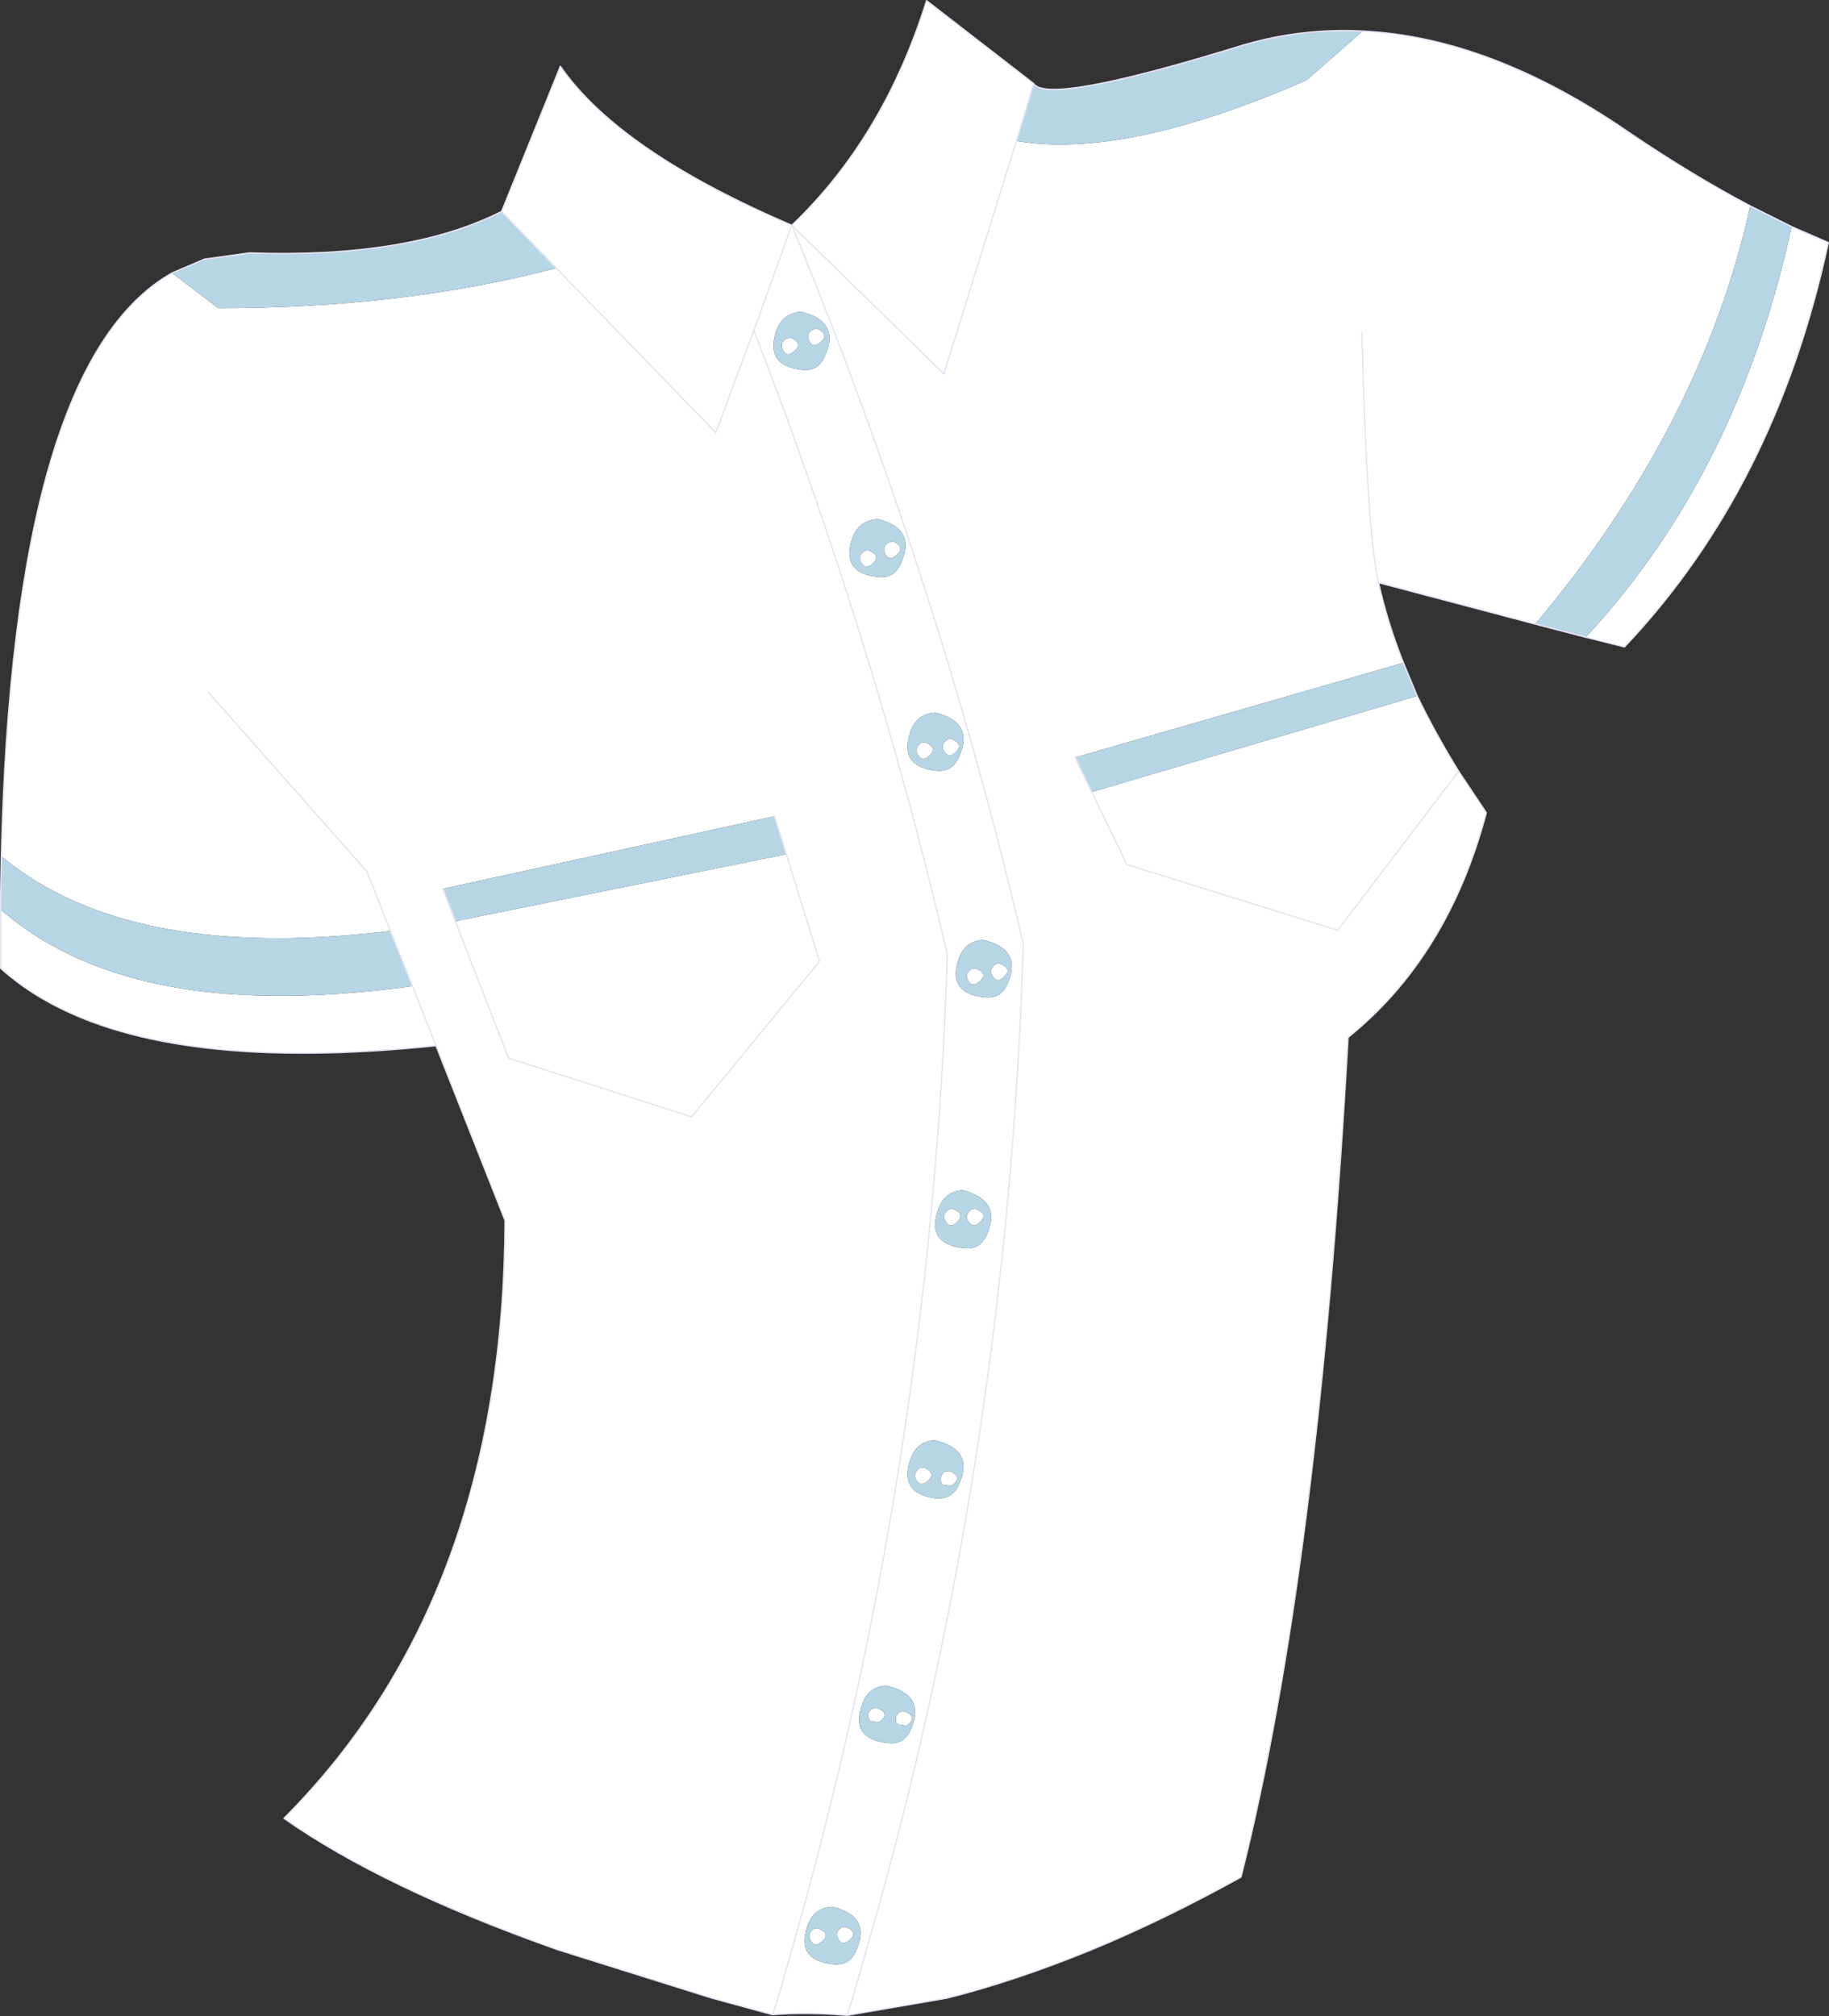 <?xml version="1.0" encoding="UTF-8" standalone="no"?>
<svg xmlns:xlink="http://www.w3.org/1999/xlink" height="145.85px" width="132.35px" xmlns="http://www.w3.org/2000/svg">
  <rect width="100%" height="100%" fill="#333333" stroke="none"/>
  <g transform="matrix(1.0, 0.0, 0.0, 1.0, 66.15, 72.9)">
    <path d="M32.45 -70.65 Q41.75 -70.2 51.75 -63.3 56.25 -60.25 60.5 -58.0 57.0 -42.1 44.95 -27.75 L33.6 -30.75 Q34.25 -27.85 35.4 -24.95 L11.65 -18.1 12.85 -15.6 36.4 -22.55 Q37.7 -19.85 39.4 -17.1 L41.4 -14.1 Q38.65 -3.7 31.4 2.15 29.25 40.7 23.65 62.9 18.05 66.0 12.85 68.15 7.35 70.4 2.4 71.65 L-4.85 72.9 Q-7.65 72.65 -10.25 72.85 L-14.65 71.65 -25.8 68.15 Q-38.4 63.7 -45.6 58.65 -29.7 42.7 -29.6 15.4 L-34.6 2.75 Q-44.2 3.75 -51.35 2.9 -61.0 1.75 -66.1 -2.85 L-66.1 -7.1 Q-60.55 -2.25 -51.35 -1.15 -44.75 -0.4 -36.3 -1.55 L-37.9 -5.55 Q-45.4 -4.65 -51.35 -5.3 -60.45 -6.3 -66.05 -10.95 -65.2 -46.65 -53.7 -53.15 L-50.35 -50.6 Q-36.95 -50.6 -25.9 -53.5 L-29.85 -57.6 -25.6 -68.1 Q-21.35 -61.95 -8.85 -56.6 -2.2 -62.95 0.9 -72.85 L8.65 -66.85 7.4 -62.7 Q15.25 -61.35 28.4 -67.1 L32.45 -70.65 M63.5 -56.5 L66.15 -55.35 Q62.35 -37.65 51.4 -26.1 L48.6 -26.8 Q59.6 -38.65 63.5 -56.5 M-4.85 72.9 L-4.45 71.65 -3.45 68.15 Q6.75 33.0 7.9 -4.6 1.85 -30.55 -8.85 -56.6 L2.15 -45.85 7.4 -62.7 2.15 -45.85 -8.85 -56.6 Q1.85 -30.55 7.9 -4.6 6.75 33.0 -3.45 68.15 L-4.45 71.65 -4.85 72.9 M32.4 -48.85 Q32.75 -34.55 33.6 -30.75 32.75 -34.55 32.4 -48.85 M2.65 -19.45 Q3.75 -19.05 2.85 -18.35 2.45 -18.1 2.2 -18.5 1.85 -19.0 2.4 -19.4 L2.65 -19.45 M0.75 -19.2 Q1.85 -18.8 0.95 -18.1 0.55 -17.85 0.3 -18.25 -0.05 -18.75 0.5 -19.15 L0.75 -19.2 M5.0 -4.9 Q3.65 -4.85 3.2 -3.45 2.4 -1.05 5.05 -0.75 6.2 -0.6 6.7 -1.6 7.95 -4.2 5.0 -4.9 M1.55 -17.15 Q2.7 -17.0 3.2 -18.05 4.45 -20.65 1.5 -21.35 0.15 -21.25 -0.3 -19.9 -1.1 -17.45 1.55 -17.15 M4.6 -1.8 Q4.2 -1.5 3.95 -1.9 3.6 -2.4 4.15 -2.8 L4.4 -2.85 Q5.5 -2.45 4.6 -1.8 M6.35 -2.1 Q5.95 -1.85 5.7 -2.25 5.35 -2.75 5.9 -3.15 L6.15 -3.2 Q7.25 -2.8 6.35 -2.1 M39.4 -17.1 L30.65 -5.6 15.4 -10.35 12.85 -15.6 15.4 -10.35 30.65 -5.6 39.4 -17.1 M4.4 14.55 Q5.5 14.95 4.6 15.65 4.2 15.9 3.95 15.5 3.6 15.0 4.15 14.6 L4.4 14.55 M1.7 14.7 Q0.9 17.1 3.55 17.4 4.7 17.55 5.2 16.55 6.45 13.95 3.5 13.2 2.15 13.3 1.7 14.7 M2.3 15.5 Q1.95 15.0 2.5 14.6 L2.75 14.55 Q3.85 14.95 2.95 15.65 2.55 15.9 2.3 15.5 M2.5 33.5 Q3.6 33.95 2.7 34.6 L2.05 34.5 Q1.7 33.95 2.25 33.55 L2.5 33.55 2.5 33.5 M0.65 33.3 L0.65 33.25 Q1.75 33.7 0.85 34.35 0.45 34.6 0.2 34.25 -0.15 33.7 0.4 33.3 L0.65 33.3 M3.2 34.6 Q4.45 32.0 1.5 31.3 0.15 31.35 -0.3 32.75 -1.1 35.15 1.55 35.5 2.7 35.6 3.2 34.6 M-8.85 -56.6 L-11.6 -49.0 -14.35 -41.6 -25.9 -53.5 -14.35 -41.6 -11.6 -49.0 -8.85 -56.6 M-51.1 -22.85 L-39.6 -9.85 -37.9 -5.55 -39.6 -9.85 -51.1 -22.85 M-6.9 -48.05 Q-7.3 -47.75 -7.55 -48.15 -7.9 -48.7 -7.35 -49.05 L-7.1 -49.1 -7.1 -49.15 Q-6.0 -48.7 -6.9 -48.05 M-8.8 -47.4 Q-9.2 -47.1 -9.45 -47.5 -9.8 -48.05 -9.25 -48.4 L-9.0 -48.45 -9.0 -48.5 Q-7.9 -48.05 -8.8 -47.4 M-4.5 -33.9 Q-5.3 -31.45 -2.65 -31.15 -1.5 -31.0 -1.0 -32.05 0.25 -34.65 -2.65 -35.35 -4.05 -35.25 -4.5 -33.9 M-8.15 -46.15 Q-7.0 -46.0 -6.5 -47.05 -5.25 -49.6 -8.15 -50.35 -9.55 -50.25 -10.0 -48.9 -10.8 -46.45 -8.15 -46.15 M-3.15 -32.0 Q-3.55 -31.75 -3.8 -32.15 -4.15 -32.65 -3.6 -33.05 L-3.35 -33.1 Q-2.25 -32.7 -3.15 -32.0 M-1.4 -32.65 Q-1.8 -32.35 -2.05 -32.75 -2.4 -33.3 -1.85 -33.65 L-1.6 -33.7 -1.6 -33.75 Q-0.5 -33.3 -1.4 -32.65 M-34.1 -8.6 L-33.2 -6.25 -29.35 3.65 -16.1 7.9 -6.85 -3.35 -9.25 -11.1 -6.85 -3.35 -16.1 7.9 -29.35 3.65 -33.2 -6.25 -9.25 -11.1 -10.1 -13.85 -34.1 -8.6 M-0.55 51.95 L-1.2 51.85 Q-1.55 51.3 -1.0 50.95 L-0.75 50.9 Q0.35 51.3 -0.55 51.95 M-3.2 51.6 Q-3.55 51.05 -3.0 50.7 L-2.75 50.65 Q-1.65 51.05 -2.55 51.7 L-3.2 51.6 M-1.95 53.2 Q-0.8 53.35 -0.3 52.35 0.95 49.75 -2.0 49.05 -3.35 49.1 -3.8 50.5 -4.6 52.9 -1.95 53.2 M-4.8 67.55 Q-5.2 67.85 -5.45 67.45 -5.8 66.9 -5.25 66.55 L-5.0 66.5 Q-3.9 66.9 -4.8 67.55 M-5.9 65.05 Q-7.3 65.1 -7.75 66.5 -8.55 68.9 -5.9 69.2 -4.75 69.35 -4.25 68.35 -3.0 65.75 -5.9 65.05 M-7.45 67.55 Q-7.8 67.0 -7.25 66.65 L-7.0 66.6 Q-5.9 67.0 -6.8 67.65 -7.2 67.95 -7.45 67.55 M-34.6 2.75 L-36.3 -1.55 -34.6 2.75 M-10.25 72.85 L-9.85 71.65 -8.85 68.15 Q1.25 32.9 2.4 -3.85 -2.85 -26.4 -11.6 -49.0 -2.85 -26.4 2.4 -3.85 1.25 32.9 -8.85 68.15 L-9.85 71.65 -10.25 72.85" fill="#ffffff" fill-rule="evenodd" stroke="none"/>
    <path d="M60.5 -58.0 L63.5 -56.5 Q59.6 -38.65 48.6 -26.8 L44.95 -27.75 Q57.0 -42.1 60.5 -58.0 M35.4 -24.95 L36.4 -22.55 12.85 -15.6 11.65 -18.1 35.4 -24.95 M-66.1 -7.1 L-66.1 -8.25 -66.05 -10.95 Q-60.45 -6.3 -51.35 -5.3 -45.4 -4.65 -37.9 -5.55 L-36.3 -1.55 Q-44.75 -0.4 -51.35 -1.15 -60.55 -2.25 -66.1 -7.1 M-53.7 -53.15 L-51.35 -54.15 -48.1 -54.6 Q-36.55 -54.2 -29.85 -57.6 L-25.9 -53.5 Q-36.95 -50.6 -50.35 -50.6 L-53.7 -53.15 M8.65 -66.85 Q9.65 -65.3 23.2 -69.45 27.75 -70.9 32.45 -70.65 L28.4 -67.1 Q15.25 -61.35 7.4 -62.7 L8.65 -66.85 M0.75 -19.2 L0.5 -19.15 Q-0.05 -18.75 0.3 -18.25 0.55 -17.85 0.95 -18.1 1.85 -18.8 0.75 -19.2 M2.65 -19.45 L2.4 -19.4 Q1.85 -19.0 2.2 -18.5 2.45 -18.1 2.85 -18.35 3.75 -19.05 2.65 -19.45 M1.55 -17.15 Q-1.1 -17.45 -0.3 -19.9 0.15 -21.25 1.5 -21.35 4.45 -20.65 3.2 -18.05 2.7 -17.0 1.55 -17.15 M5.0 -4.9 Q7.95 -4.2 6.7 -1.6 6.2 -0.6 5.05 -0.75 2.4 -1.05 3.2 -3.45 3.65 -4.85 5.0 -4.9 M6.35 -2.1 Q7.25 -2.8 6.15 -3.2 L5.9 -3.15 Q5.35 -2.75 5.7 -2.25 5.95 -1.85 6.35 -2.1 M4.6 -1.8 Q5.5 -2.45 4.4 -2.85 L4.15 -2.8 Q3.6 -2.4 3.95 -1.9 4.2 -1.5 4.6 -1.8 M4.4 14.55 L4.15 14.6 Q3.6 15.0 3.95 15.5 4.2 15.9 4.6 15.65 5.5 14.95 4.4 14.55 M1.7 14.7 Q2.15 13.3 3.5 13.2 6.45 13.95 5.2 16.55 4.7 17.55 3.55 17.4 0.9 17.1 1.7 14.7 M0.65 33.3 L0.4 33.3 Q-0.15 33.7 0.2 34.25 0.45 34.6 0.85 34.35 1.75 33.7 0.65 33.25 L0.65 33.3 M2.5 33.5 L2.5 33.55 2.25 33.55 Q1.7 33.95 2.05 34.5 L2.7 34.6 Q3.6 33.95 2.5 33.5 M2.3 15.5 Q2.55 15.9 2.95 15.65 3.85 14.95 2.75 14.55 L2.5 14.6 Q1.95 15.0 2.3 15.5 M3.2 34.6 Q2.7 35.6 1.55 35.5 -1.1 35.15 -0.3 32.75 0.15 31.35 1.5 31.3 4.45 32.0 3.2 34.6 M-8.8 -47.4 Q-7.9 -48.05 -9.0 -48.5 L-9.0 -48.45 -9.25 -48.4 Q-9.8 -48.05 -9.45 -47.5 -9.2 -47.1 -8.8 -47.4 M-6.9 -48.05 Q-6.0 -48.7 -7.1 -49.15 L-7.1 -49.1 -7.35 -49.05 Q-7.9 -48.7 -7.55 -48.15 -7.3 -47.75 -6.9 -48.05 M-8.15 -46.15 Q-10.8 -46.45 -10.0 -48.9 -9.55 -50.25 -8.15 -50.35 -5.25 -49.6 -6.5 -47.05 -7.0 -46.0 -8.15 -46.15 M-4.5 -33.9 Q-4.05 -35.25 -2.65 -35.35 0.25 -34.65 -1.0 -32.05 -1.5 -31.0 -2.65 -31.15 -5.3 -31.45 -4.5 -33.9 M-1.4 -32.65 Q-0.5 -33.3 -1.6 -33.75 L-1.6 -33.7 -1.85 -33.65 Q-2.4 -33.3 -2.05 -32.75 -1.8 -32.35 -1.4 -32.65 M-3.15 -32.0 Q-2.25 -32.7 -3.35 -33.1 L-3.6 -33.05 Q-4.15 -32.65 -3.8 -32.15 -3.55 -31.75 -3.15 -32.0 M-33.2 -6.25 L-34.1 -8.6 -10.1 -13.85 -9.25 -11.1 -33.2 -6.25 M-3.2 51.6 L-2.55 51.7 Q-1.65 51.05 -2.75 50.65 L-3.0 50.7 Q-3.55 51.05 -3.2 51.6 M-0.55 51.95 Q0.35 51.3 -0.75 50.9 L-1.0 50.95 Q-1.55 51.3 -1.2 51.85 L-0.55 51.95 M-1.95 53.2 Q-4.6 52.9 -3.8 50.5 -3.35 49.1 -2.0 49.05 0.95 49.75 -0.3 52.35 -0.8 53.35 -1.95 53.2 M-4.8 67.55 Q-3.9 66.9 -5.0 66.5 L-5.25 66.55 Q-5.8 66.9 -5.45 67.45 -5.2 67.85 -4.8 67.55 M-5.9 65.05 Q-3.0 65.75 -4.25 68.35 -4.75 69.35 -5.9 69.2 -8.55 68.9 -7.75 66.5 -7.3 65.1 -5.9 65.05 M-7.45 67.55 Q-7.2 67.95 -6.8 67.65 -5.9 67.0 -7.0 66.6 L-7.25 66.65 Q-7.8 67.0 -7.45 67.55" fill="#b6d5e5" fill-rule="evenodd" stroke="none"/>
    <path d="M32.45 -70.65 Q41.75 -70.2 51.75 -63.3 56.25 -60.25 60.5 -58.0 L63.5 -56.5 66.15 -55.35 Q62.35 -37.65 51.4 -26.1 L48.6 -26.8 44.95 -27.75 33.6 -30.75 Q34.25 -27.85 35.4 -24.95 L36.4 -22.55 Q37.7 -19.85 39.4 -17.1 L41.4 -14.1 Q38.65 -3.7 31.4 2.15 29.25 40.7 23.65 62.9 18.05 66.0 12.85 68.15 7.35 70.4 2.4 71.65 L-4.85 72.9 Q-7.65 72.65 -10.25 72.85 L-14.65 71.65 -25.8 68.15 Q-38.4 63.7 -45.6 58.65 -29.7 42.7 -29.6 15.4 L-34.6 2.75 Q-44.2 3.75 -51.35 2.9 -61.0 1.75 -66.1 -2.85 L-66.1 -7.1 -66.1 -8.25 -66.05 -10.95 Q-65.2 -46.65 -53.7 -53.15 L-51.35 -54.15 -48.1 -54.6 Q-36.55 -54.2 -29.85 -57.6 L-25.6 -68.1 Q-21.35 -61.95 -8.85 -56.6 -2.2 -62.95 0.9 -72.85 L8.65 -66.85 Q9.65 -65.3 23.2 -69.45 27.75 -70.9 32.45 -70.65 M7.4 -62.7 L2.15 -45.85 -8.85 -56.6 Q1.85 -30.55 7.9 -4.6 6.75 33.0 -3.45 68.15 L-4.45 71.65 -4.85 72.9 M7.4 -62.7 L8.65 -66.85 M33.6 -30.75 Q32.75 -34.55 32.4 -48.85 M11.65 -18.1 L12.85 -15.6 15.4 -10.35 30.65 -5.6 39.4 -17.1 M-29.85 -57.6 L-25.9 -53.5 -14.35 -41.6 -11.6 -49.0 -8.85 -56.6 M-36.3 -1.55 L-37.9 -5.55 -39.6 -9.85 -51.1 -22.85 M-33.2 -6.25 L-34.1 -8.6 M-10.1 -13.85 L-9.25 -11.1 -6.85 -3.35 -16.1 7.9 -29.35 3.65 -33.2 -6.25 M-11.6 -49.0 Q-2.85 -26.4 2.4 -3.85 1.25 32.9 -8.85 68.15 L-9.85 71.65 -10.25 72.85 M-36.3 -1.55 L-34.6 2.75" fill="none" stroke="#e7e3f4" stroke-linecap="round" stroke-linejoin="round" stroke-width="0.1"/>
  </g>
</svg>
